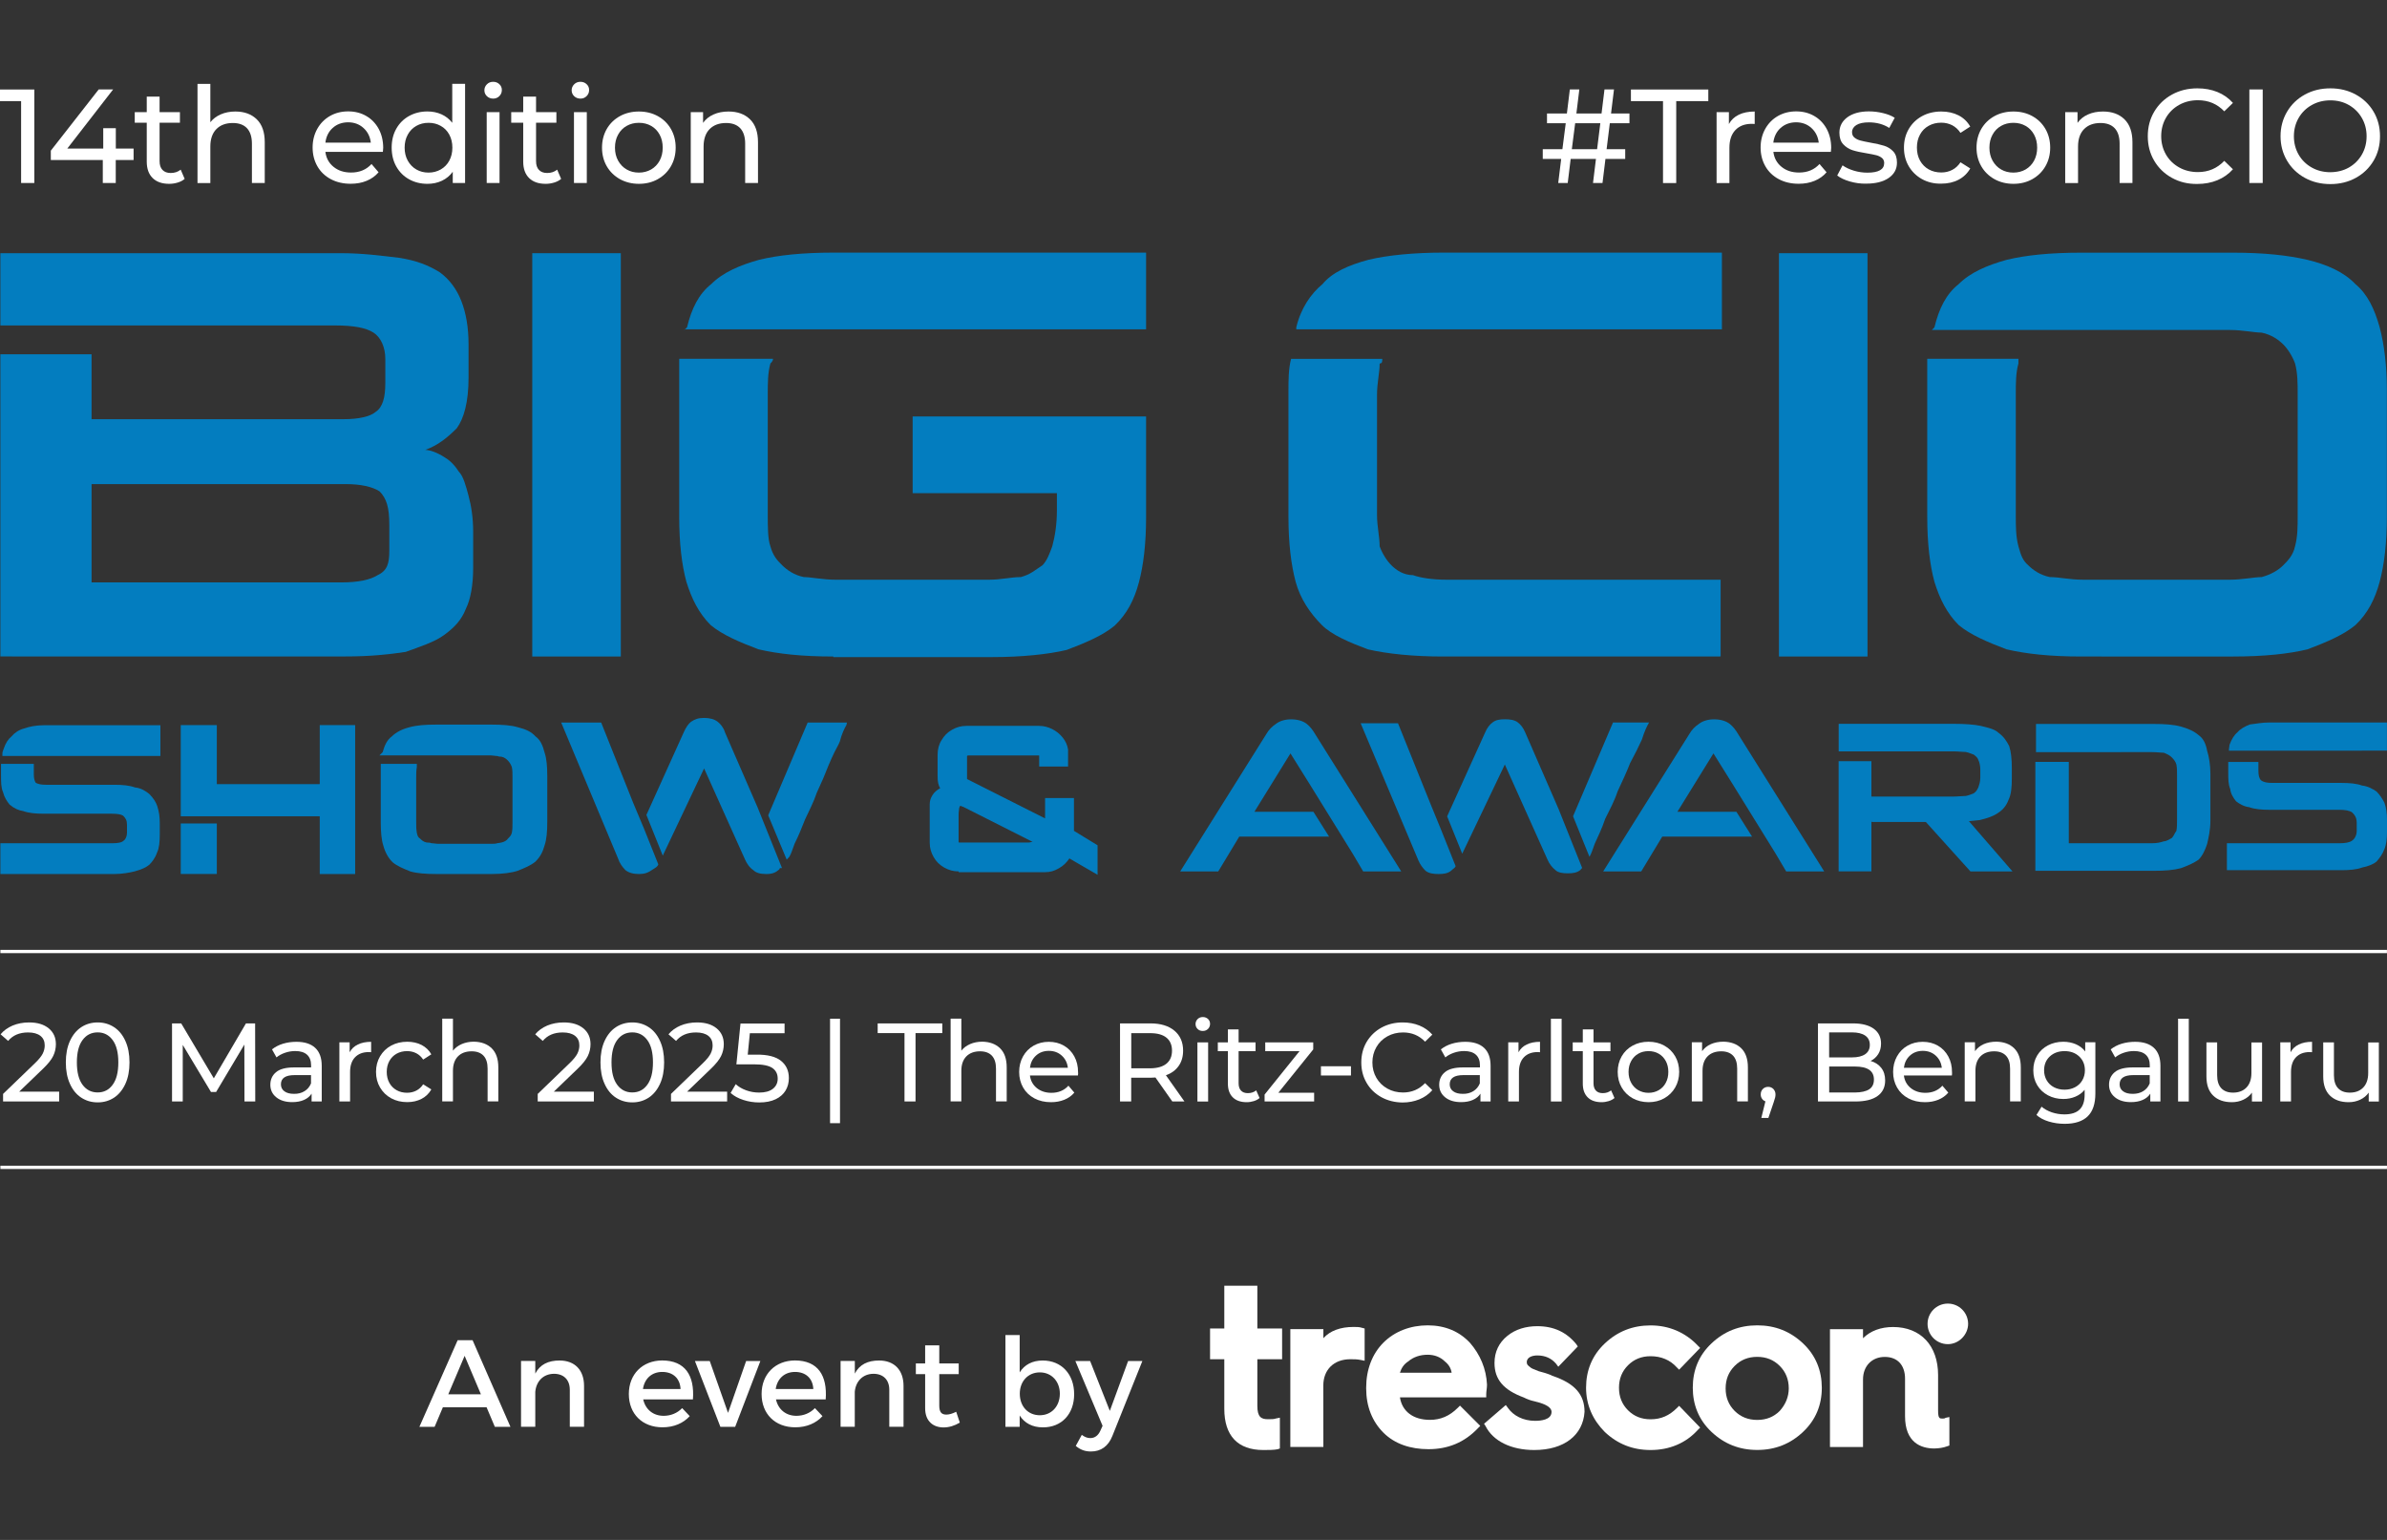 <?xml version="1.0" encoding="utf-8"?>
<!-- Generator: Adobe Illustrator 24.3.0, SVG Export Plug-In . SVG Version: 6.00 Build 0)  -->
<svg version="1.1" id="Layer_1" xmlns="http://www.w3.org/2000/svg" xmlns:xlink="http://www.w3.org/1999/xlink" x="0px" y="0px"
	 viewBox="0 0 372 240" style="enable-background:new 0 0 372 240;" xml:space="preserve">
<rect x="0" y="0" width="372" height="240" fill="#333333" stroke="none"/>
<style type="text/css">
	.st0{fill:#037DBF;}
	.st1{fill:#FFFFFF;}
	.st2{fill:none;stroke:#FFFFFF;stroke-miterlimit:10;}
	.st3{fill:#00FFFC;}
	.st4{fill:none;stroke:#00FFFC;stroke-miterlimit:10;}
	.st5{fill:none;stroke:#FFFFFF;stroke-width:1.117;stroke-miterlimit:10;}
	.st6{fill:none;stroke:#FFFFFF;stroke-width:0.506;stroke-miterlimit:10;}
</style>
<g>
	<g>
		<g>
			<g>
				<g>
					<path class="st1" d="M196.88,225.99c-3.98,0-6.08-2.22-6.08-6.43v-7.72h-2.22v-4.79h2.22v-6.67h5.15v6.67h3.86v4.79h-3.86v7.25
						c0,1.75,0.59,2.1,1.64,2.1c0.59,0,0.94,0,1.28-0.12l0.59-0.12v4.8l-0.35,0.12C198.52,225.99,197.7,225.99,196.88,225.99z"/>
				</g>
				<g>
					<path class="st1" d="M206.24,225.51h-5.15v-18.36h5.15v1.41c1.05-1.17,2.69-1.75,4.68-1.75c0.47,0,0.94,0,1.28,0.12l0.47,0.12
						v5.03l-0.59-0.12c-0.59-0.12-1.05-0.12-1.64-0.12c-2.57,0-4.21,1.64-4.21,4.1L206.24,225.51L206.24,225.51z"/>
				</g>
				<g>
					<path class="st1" d="M301.45,225.75c-2.1,0-4.56-0.94-4.56-5.03v-5.85c0-2.1-1.17-3.39-3.16-3.39c-1.99,0-3.39,1.41-3.39,3.51
						v10.53h-5.15v-18.36h5.15v1.41c1.17-1.17,2.81-1.75,4.68-1.75c4.33,0,7.02,2.93,7.02,7.49v5.5c0,1.28,0.23,1.28,0.7,1.28
						c0.12,0,0.35,0,0.47-0.12l0.59-0.12v4.44l-0.35,0.12C302.87,225.63,302.16,225.74,301.45,225.75L301.45,225.75z"/>
				</g>
				<g>
					<path class="st1" d="M303.56,209.49c-1.75,0-3.16-1.41-3.16-3.16s1.41-3.16,3.16-3.16s3.16,1.41,3.16,3.16
						C306.72,207.97,305.32,209.49,303.56,209.49z"/>
				</g>
				<g>
					<path class="st1" d="M229.05,209.25c-1.64-1.75-3.86-2.69-6.55-2.69s-5.15,0.94-6.9,2.69c-1.75,1.75-2.69,4.21-2.69,7.02v0.12
						c0,2.81,0.94,5.15,2.69,6.9c1.75,1.75,4.21,2.57,7.02,2.57c3.04,0,5.61-1.05,7.72-3.28l0.35-0.35l-3.16-3.16l-0.35,0.35
						c-1.28,1.28-2.69,1.87-4.33,1.87c-2.57,0-4.33-1.28-4.68-3.51h13.45v-0.47c0-0.47,0.12-0.94,0.12-1.52
						c-0.12-2.45-1.05-4.68-2.69-6.55L229.05,209.25z M218.17,213.94c0.23-0.7,0.58-1.29,1.28-1.75c0.82-0.7,1.87-1.05,3.04-1.05
						c1.05,0,1.99,0.35,2.69,1.05c0.59,0.47,0.94,1.05,1.05,1.75H218.17z"/>
				</g>
				<g>
					<path class="st1" d="M239.11,225.99c-3.63,0-6.43-1.4-7.6-3.74l-0.23-0.35l3.39-2.92l0.35,0.47c0.82,1.17,2.34,1.99,4.21,1.99
						c0.82,0,2.57-0.12,2.57-1.4c0-0.47-0.47-0.82-0.7-0.94l0,0c-0.35-0.23-1.05-0.47-1.52-0.59c-0.12,0-0.35-0.12-0.47-0.12
						c-0.59-0.12-1.17-0.35-1.64-0.59c-3.16-1.17-4.56-2.81-4.56-5.38c0-1.75,0.7-3.16,1.99-4.21c1.28-1.05,2.92-1.52,4.68-1.52
						c2.57,0,4.56,0.94,6.08,2.81l0.23,0.35l-3.04,3.16l-0.35-0.47c-0.7-0.82-1.64-1.29-2.92-1.29c-0.7,0-1.64,0.23-1.64,1.05
						c0,0.35,0.12,0.47,0.58,0.82c0.12,0.12,0.35,0.23,1.29,0.59c0.47,0.12,1.28,0.35,1.87,0.59l0.23,0.12
						c3.51,1.17,5.03,2.92,5.03,5.62C246.71,223.65,243.79,225.99,239.11,225.99L239.11,225.99z"/>
				</g>
				<g>
					<path class="st1" d="M257.24,225.99c-2.81,0-5.15-0.94-7.14-2.81c-1.87-1.87-2.92-4.21-2.92-6.9c0-2.69,0.94-5.03,2.92-6.9
						c1.99-1.87,4.33-2.81,7.14-2.81s5.38,1.05,7.37,3.16l0.35,0.35l-3.28,3.39l-0.35-0.35c-1.05-1.17-2.46-1.75-4.1-1.75
						c-1.41,0-2.57,0.47-3.51,1.41c-0.94,0.94-1.41,2.1-1.41,3.51s0.47,2.57,1.41,3.51c0.94,0.94,2.1,1.4,3.51,1.4
						c1.64,0,2.92-0.58,4.1-1.75l0.35-0.35l3.28,3.39l-0.35,0.35C262.73,224.93,260.16,225.99,257.24,225.99z"/>
				</g>
				<g>
					<path class="st1" d="M280.99,209.37c-1.99-1.87-4.33-2.81-7.13-2.81s-5.15,0.94-7.13,2.81c-1.99,1.87-2.92,4.21-2.92,6.9
						c0,2.69,0.94,5.03,2.92,6.9c1.99,1.87,4.33,2.81,7.13,2.81s5.15-0.94,7.13-2.81c1.99-1.87,2.93-4.21,2.93-6.9
						C283.91,213.58,282.97,211.24,280.99,209.37z M277.36,219.9c-0.94,0.94-2.1,1.4-3.51,1.4s-2.57-0.47-3.51-1.4
						c-0.94-0.94-1.41-2.1-1.41-3.51s0.47-2.57,1.41-3.51c0.94-0.94,2.1-1.41,3.51-1.41c1.41,0,2.57,0.47,3.51,1.41
						s1.41,2.11,1.41,3.51C278.76,217.68,278.3,218.85,277.36,219.9z"/>
				</g>
			</g>
		</g>
		<g>
			<path class="st1" d="M69.02,219.33l-1.29,3.05h-2.37l5.96-13.5h2.33l5.9,13.5h-2.43l-1.29-3.05H69.02z M72.41,211.31l-2.55,6
				h5.09L72.41,211.31z"/>
			<path class="st1" d="M91.02,215.99v6.38H88.8v-5.77c0-1.54-0.93-2.49-2.47-2.49c-1.7,0.02-2.76,1.2-2.91,2.8v5.46h-2.22v-10.26
				h2.22v1.97c0.73-1.43,2.04-2.04,3.78-2.04C89.59,212.04,91.02,213.54,91.02,215.99z"/>
			<path class="st1" d="M107.99,218.1h-7.75c0.35,1.58,1.56,2.56,3.18,2.56c1.12,0,2.14-0.42,2.89-1.2l1.18,1.25
				c-1,1.1-2.47,1.74-4.24,1.74c-3.16,0-5.25-2.1-5.25-5.19c0-3.1,2.14-5.21,5.19-5.23C106.79,212.04,108.26,214.39,107.99,218.1z
				 M106.06,216.48c-0.08-1.66-1.18-2.66-2.85-2.66c-1.62,0-2.76,1.02-3.01,2.66H106.06z"/>
			<path class="st1" d="M112.27,222.38l-3.97-10.26h2.31l2.85,8.08l2.82-8.08h2.22l-3.93,10.26H112.27z"/>
			<path class="st1" d="M128.68,218.1h-7.75c0.35,1.58,1.56,2.56,3.18,2.56c1.12,0,2.14-0.42,2.89-1.2l1.18,1.25
				c-1,1.1-2.47,1.74-4.24,1.74c-3.16,0-5.25-2.1-5.25-5.19c0-3.1,2.14-5.21,5.19-5.23C127.49,212.04,128.95,214.39,128.68,218.1z
				 M126.75,216.48c-0.08-1.66-1.18-2.66-2.85-2.66c-1.62,0-2.76,1.02-3.01,2.66H126.75z"/>
			<path class="st1" d="M140.81,215.99v6.38h-2.22v-5.77c0-1.54-0.93-2.49-2.47-2.49c-1.7,0.02-2.76,1.2-2.91,2.8v5.46H131v-10.26
				h2.22v1.97c0.73-1.43,2.04-2.04,3.78-2.04C139.38,212.04,140.81,213.54,140.81,215.99z"/>
			<path class="st1" d="M149.58,221.72c-0.81,0.48-1.66,0.75-2.53,0.75c-1.54,0-2.87-0.89-2.87-2.99v-5.32h-1.45v-1.66h1.45v-2.82
				h2.2v2.82h3.03v1.66h-3.03v4.92c0,1.06,0.4,1.39,1.1,1.39c0.46,0,0.95-0.15,1.54-0.44L149.58,221.72z"/>
			<path class="st1" d="M167.4,217.29c0,3.07-1.93,5.17-4.86,5.17c-1.64,0-2.87-0.66-3.63-1.85v1.77h-2.22v-14.31h2.22v5.82
				c0.75-1.2,1.99-1.85,3.59-1.85C165.42,212.04,167.4,214.16,167.4,217.29z M165.17,217.21c0-1.91-1.29-3.32-3.12-3.32
				c-1.83,0-3.12,1.39-3.12,3.32c0,1.99,1.29,3.36,3.12,3.36C163.87,220.57,165.17,219.18,165.17,217.21z"/>
			<path class="st1" d="M173.36,223.79c-0.64,1.62-1.79,2.43-3.34,2.43c-0.93,0-1.66-0.27-2.37-0.87l0.94-1.72
				c0.48,0.35,0.87,0.5,1.33,0.5c0.67,0,1.21-0.37,1.56-1.14l0.35-0.77l-4.24-10.1h2.3l3.07,7.77l2.85-7.77h2.22L173.36,223.79z"/>
		</g>
	</g>
	<g>
		<g>
			<g>
				<g>
					<g>
						<path class="st0" d="M224.81,102.32c-4.5,0-8.59-0.41-11.65-1.12c-2.96-1.12-5.62-2.25-7.15-3.78
							c-1.84-1.84-3.37-4.09-4.09-6.74c-0.71-2.66-1.12-6.03-1.12-10.12V60.83c0-1.53,0-3.37,0.41-4.9h14.21
							c0,0.41,0,0.72-0.41,0.72c0,1.53-0.41,2.96-0.41,4.9v18.7c0,1.84,0.41,3.37,0.41,4.9c0.41,1.12,1.12,2.25,1.84,2.96
							c0.72,0.71,1.84,1.53,3.37,1.53c1.12,0.41,2.96,0.71,5.21,0.71h42.72v11.96L224.81,102.32L224.81,102.32L224.81,102.32z
							 M202.02,51.42v-0.41c0.71-2.96,2.25-5.21,4.09-6.74c1.53-1.84,4.09-2.96,7.15-3.78c2.96-0.72,7.15-1.12,11.65-1.12h43.44
							v11.96h-66.33V51.42L202.02,51.42z"/>
					</g>
					<g>
						<polygon class="st0" points="277.24,102.32 277.24,39.46 291.04,39.46 291.04,102.32 						"/>
					</g>
					<g>
						<path class="st0" d="M324.36,102.32c-4.9,0-8.59-0.41-11.65-1.12c-2.96-1.12-5.62-2.25-7.46-3.78
							c-1.84-1.84-2.96-4.09-3.78-6.74c-0.72-2.66-1.12-6.03-1.12-10.12V55.92h14.21v0.72c-0.41,1.53-0.41,2.96-0.41,4.9v18.7
							c0,1.84,0,3.37,0.41,4.9c0.41,1.53,0.72,2.25,1.53,2.96c0.71,0.71,1.84,1.53,3.37,1.84c1.53,0,2.96,0.41,5.21,0.41h22.89
							c1.84,0,3.78-0.41,4.9-0.41c1.53-0.41,2.66-1.12,3.37-1.84c0.71-0.71,1.53-1.53,1.84-2.96c0.41-1.53,0.41-2.96,0.41-4.9v-18.7
							c0-1.84,0-3.37-0.41-4.9c-0.41-1.12-1.12-2.25-1.84-2.96c-0.72-0.72-1.84-1.53-3.37-1.84c-1.12,0-2.96-0.41-4.9-0.41h-46.5
							l0.41-0.41c0.72-2.96,1.84-5.21,3.78-6.74c1.84-1.84,4.5-2.96,7.46-3.78c2.96-0.72,6.74-1.12,11.65-1.12h23.61
							c4.9,0,8.59,0.41,11.65,1.12c2.96,0.72,5.62,1.84,7.46,3.78c1.84,1.53,2.96,3.78,3.78,6.74c0.71,2.66,1.12,6.03,1.12,9.71
							v19.83c0,4.09-0.41,7.46-1.12,10.12c-0.72,2.66-1.84,4.9-3.78,6.74c-1.84,1.53-4.5,2.66-7.46,3.78
							c-2.96,0.71-6.74,1.12-11.65,1.12H324.36L324.36,102.32z"/>
					</g>
					<g>
						<path class="st0" d="M0.06,39.46H53.2c3.37,0,6.34,0.41,8.99,0.72c2.66,0.41,4.49,1.12,6.34,2.25
							c1.53,1.12,2.66,2.66,3.37,4.5c0.72,1.84,1.12,4.09,1.12,6.74v5.21c0,3.78-0.72,6.34-1.84,7.87c-1.53,1.53-2.96,2.66-4.9,3.37
							c0.72,0,1.84,0.41,2.96,1.12c0.72,0.41,1.53,1.12,2.25,2.25c0.72,0.72,1.12,2.25,1.53,3.78c0.41,1.53,0.72,3.37,0.72,5.62
							v5.62c0,2.66-0.41,4.9-1.12,6.34c-0.72,1.84-1.84,2.96-3.37,4.09c-1.53,1.13-3.78,1.84-6.03,2.66
							c-2.66,0.41-5.62,0.71-9.4,0.71H0.06V55.21h14.21v10.12h39.35c2.25,0,4.09-0.41,4.9-1.12c1.12-0.72,1.53-2.25,1.53-4.5v-3.78
							c0-1.84-0.72-3.37-1.84-4.09c-1.12-0.72-2.96-1.12-6.03-1.12H0.06V39.47V39.46z M14.27,75.44v15.33h38.94
							c2.66,0,4.49-0.41,5.62-1.12c1.53-0.71,1.84-1.84,1.84-3.78v-4.09c0-2.66-0.41-4.09-1.53-5.21c-1.12-0.72-2.96-1.12-5.21-1.12
							H14.27z"/>
					</g>
					<g>
						<path class="st0" d="M129.86,102.32c-4.9,0-8.59-0.41-11.65-1.12c-2.96-1.12-5.62-2.25-7.46-3.78
							c-1.84-1.84-2.96-4.09-3.78-6.74c-0.72-2.66-1.12-6.03-1.12-10.12V55.92h14.62c0,0.41-0.41,0.72-0.41,0.72
							c-0.41,1.53-0.41,2.96-0.41,4.9v18.7c0,1.84,0,3.78,0.41,4.9c0.41,1.53,1.12,2.25,1.84,2.96s1.84,1.53,3.37,1.84
							c1.12,0,2.96,0.41,4.9,0.41h24.02c1.84,0,3.37-0.41,4.9-0.41c1.53-0.41,2.25-1.12,3.37-1.84c0.71-0.71,1.12-1.84,1.53-2.96
							c0.41-1.53,0.72-3.37,0.72-5.62v-2.66h-22.48V64.91h36.38v15.74c0,4.09-0.41,7.46-1.12,10.12c-0.71,2.66-1.84,4.9-3.78,6.74
							c-1.84,1.53-4.5,2.66-7.46,3.78c-2.96,0.71-7.15,1.12-11.65,1.12h-24.73L129.86,102.32L129.86,102.32L129.86,102.32z
							 M106.66,51.42l0.41-0.41c0.72-2.96,1.84-5.21,3.78-6.74c1.84-1.84,4.5-2.96,7.46-3.78c2.96-0.72,6.74-1.12,11.65-1.12h48.65
							v11.96h-71.95V51.42L106.66,51.42z"/>
					</g>
					<g>
						<polygon class="st0" points="82.95,102.32 82.95,39.46 96.75,39.46 96.75,102.32 						"/>
					</g>
				</g>
				<g>
					<g>
						<g>
							<polygon class="st0" points="55.35,136.22 49.83,136.22 49.83,127.22 28.17,127.22 28.17,113.01 33.79,113.01 33.79,122.21 
								49.83,122.21 49.83,113.01 55.35,113.01 							"/>
						</g>
						<g>
							<rect x="28.17" y="128.34" class="st0" width="5.62" height="7.87"/>
						</g>
					</g>
					<g>
						<g>
							<path class="st0" d="M17.84,136.22H0.06v-4.8h17.48c0.82,0,1.43-0.1,1.74-0.41c0.31-0.2,0.51-0.71,0.51-1.23v-1.23
								c0-0.71-0.2-1.02-0.61-1.43c-0.31-0.2-0.92-0.3-1.74-0.3H6.8c-1.23,0-2.35-0.1-3.17-0.41c-0.72-0.1-1.43-0.41-2.14-1.02l0,0
								c-0.41-0.51-0.82-1.13-1.02-1.94c-0.31-0.71-0.31-1.53-0.31-2.66v-1.74h5.11v1.63c0,0.61,0.1,1.02,0.31,1.33
								c0.41,0.2,0.82,0.3,1.63,0.3h10.63c1.23,0,2.35,0.1,3.17,0.41c1.02,0.1,1.74,0.61,2.25,1.02l0,0
								c0.61,0.61,1.02,1.23,1.23,1.84l0,0c0.31,0.92,0.41,1.74,0.41,2.76v1.74c0,1.12-0.1,2.14-0.41,2.76
								c-0.31,0.92-0.82,1.53-1.23,1.94l0,0c-0.51,0.41-1.12,0.71-2.25,1.02C20.19,136.01,19.07,136.21,17.84,136.22L17.84,136.22z"
								/>
						</g>
						<g>
							<path class="st0" d="M25,117.82H0.37v-0.2c0-0.2,0-0.41,0.1-0.61c0-0.1,0.1-0.2,0.1-0.3l0,0c0.31-0.92,0.72-1.53,1.23-1.94
								c0.41-0.51,1.12-1.02,1.94-1.23l0,0c0.82-0.3,1.94-0.51,3.06-0.51H25V117.82L25,117.82L25,117.82z"/>
						</g>
					</g>
					<g>
						<path class="st0" d="M76.61,136.22h-8.48c-1.74,0-3.17-0.1-4.19-0.41l0,0c-1.02-0.41-2.04-0.82-2.76-1.43l0,0
							c-0.61-0.61-1.12-1.43-1.43-2.55c-0.31-0.92-0.41-2.25-0.41-3.68v-9.1h5.62v0.51l0,0c-0.1,0.51-0.1,1.02-0.1,1.74v6.74
							c0,0.61,0,1.23,0.1,1.74c0.1,0.51,0.2,0.72,0.51,0.92c0.2,0.2,0.51,0.51,1.02,0.61c0.2,0,0.51,0,0.72,0.1
							c0.31,0,0.72,0.1,1.12,0.1h8.18c0.41,0,0.72,0,1.02-0.1c0.2,0,0.51-0.1,0.61-0.1c0.51-0.1,0.92-0.41,1.02-0.61
							c0.31-0.31,0.51-0.51,0.61-0.92c0.1-0.51,0.1-1.02,0.1-1.74v-6.85c0-0.61,0-1.23-0.1-1.63c-0.1-0.3-0.31-0.71-0.61-1.02
							c-0.2-0.2-0.51-0.51-1.02-0.61c-0.2,0-0.41,0-0.61-0.1c-0.31,0-0.72-0.1-1.02-0.1H59.13l0.51-0.51
							c0.31-1.13,0.72-1.94,1.43-2.45c0.61-0.61,1.53-1.12,2.76-1.43c1.12-0.31,2.45-0.41,4.19-0.41h8.48c1.74,0,3.17,0.1,4.19,0.41
							c1.23,0.3,2.14,0.71,2.76,1.43c0.72,0.51,1.12,1.33,1.43,2.55c0.31,0.92,0.41,2.15,0.41,3.58v7.15c0,1.53-0.1,2.76-0.41,3.68
							c-0.31,1.12-0.72,1.84-1.43,2.55l0,0c-0.72,0.61-1.74,1.02-2.76,1.43l0,0c-0.92,0.31-2.35,0.51-4.09,0.51L76.61,136.22z"/>
					</g>
					<g>
						<g>
							<path class="st0" d="M119.44,136.22c-1.02,0-1.63-0.2-2.04-0.61c-0.61-0.41-1.02-1.02-1.33-1.74l-6.34-14.11l-6.44,13.59
								l-2.55-6.34l5.82-12.88c0.31-0.71,0.72-1.33,1.12-1.63c0.61-0.41,1.12-0.61,2.04-0.61s1.63,0.2,2.14,0.61
								c0.41,0.31,0.92,0.92,1.12,1.63l5.11,11.76l3.78,9.4h-0.31c0,0-0.1,0.1-0.1,0.2l0,0
								C120.87,136.01,120.35,136.22,119.44,136.22L119.44,136.22z"/>
						</g>
						<g>
							<path class="st0" d="M99.61,136.22c-0.92,0-1.63-0.2-2.14-0.61l0,0c-0.51-0.51-0.92-1.12-1.12-1.74l-8.89-21.26h6.23
								l5.01,12.57l1.63,3.88l2.25,5.62v0.1c-0.1,0.2-0.31,0.41-0.51,0.51c-0.1,0.1-0.2,0.1-0.31,0.2l0,0
								C101.03,136,100.52,136.21,99.61,136.22L99.61,136.22z"/>
						</g>
						<g>
							<path class="st0" d="M122.6,133.97l-2.86-6.85v-0.1l6.13-14.41h6.13l-0.1,0.41c-0.3,0.51-0.71,1.33-1.02,2.55l0,0
								c-0.2,0.51-0.51,1.02-0.82,1.63c-0.31,0.61-0.61,1.33-0.92,2.04c-0.51,1.33-1.12,2.76-1.84,4.29
								c-0.51,1.53-1.23,2.86-1.84,4.19c-0.51,1.33-1.02,2.55-1.63,3.78c-0.31,0.82-0.51,1.53-0.82,2.04L122.6,133.97L122.6,133.97z
								"/>
						</g>
					</g>
					<g>
						<path class="st0" d="M149.38,135.81c-0.82,0-1.53-0.2-2.25-0.61c-0.71-0.41-1.23-0.92-1.63-1.63
							c-0.41-0.71-0.61-1.43-0.61-2.25v-5.93c0-0.51,0.1-0.92,0.41-1.43c0.3-0.51,0.71-0.82,1.23-1.13
							c-0.3-0.41-0.41-1.02-0.41-1.84v-3.37c0-0.82,0.2-1.63,0.61-2.25c0.41-0.71,0.92-1.23,1.63-1.63
							c0.71-0.41,1.43-0.61,2.25-0.61h11.35c0.72,0,1.43,0.2,2.04,0.51c0.61,0.31,1.13,0.71,1.63,1.33
							c0.41,0.51,0.71,1.12,0.82,1.84v2.66h-4.5v-1.73h-11.14l-0.1,0.1v3.58l12.16,6.13v-3.17h4.5v5.11l3.68,2.25v4.6l-4.39-2.55
							c-0.41,0.61-0.92,1.13-1.63,1.53c-0.71,0.41-1.33,0.61-2.14,0.61h-13.49v-0.1l0,0L149.38,135.81z M149.69,131.31h10.63
							c0.2,0,0.41-0.1,0.61-0.1l-10.73-5.42l-0.51-0.2c-0.1,0-0.1,0.1-0.2,0.31c0,0.2-0.1,0.51-0.1,1.12v4.19c0,0,0,0.1,0.1,0.1
							L149.69,131.31L149.69,131.31z"/>
					</g>
					<g>
						<path class="st0" d="M207.13,130.39h-14l-3.27,5.42h-5.93l13.39-21.36c0.41-0.72,0.92-1.23,1.53-1.63
							c0.51-0.41,1.33-0.71,2.35-0.71c1.12,0,1.94,0.31,2.45,0.71c0.51,0.41,0.92,0.92,1.33,1.63l13.39,21.36h-5.93l-1.63-2.76
							l-6.64-10.73l-3.06-4.9l-5.62,9.1h9.2L207.13,130.39L207.13,130.39z"/>
					</g>
					<g>
						<path class="st0" d="M273.05,130.39h-14l-3.27,5.42h-5.93l13.39-21.36c0.41-0.72,0.92-1.23,1.53-1.63
							c0.51-0.41,1.33-0.71,2.35-0.71c1.12,0,1.94,0.31,2.45,0.71c0.51,0.41,0.92,0.92,1.33,1.63l13.39,21.36h-5.93l-1.63-2.76
							l-6.64-10.73l-3.06-4.9l-5.62,9.1h9.2L273.05,130.39L273.05,130.39z"/>
					</g>
					<g>
						<path class="st0" d="M347.05,135.81v-4.39h17.58c0.82,0,1.53-0.1,1.94-0.41c0.41-0.3,0.71-0.82,0.71-1.53v-1.23
							c0-0.82-0.3-1.23-0.71-1.63c-0.41-0.3-1.13-0.41-1.94-0.41h-10.94c-1.23,0-2.35-0.1-3.17-0.41c-0.82-0.1-1.53-0.51-2.04-0.92
							c-0.41-0.51-0.82-1.12-0.92-1.94c-0.3-0.72-0.3-1.53-0.3-2.66v-1.53h4.7v1.33c0,0.72,0.1,1.23,0.41,1.53
							c0.41,0.31,0.92,0.41,1.84,0.41h10.73c1.23,0,2.35,0.1,3.17,0.41c0.92,0.1,1.63,0.51,2.25,0.92c0.51,0.51,0.92,1.13,1.23,1.74
							c0.31,0.82,0.41,1.63,0.41,2.76v1.74c0,1.13-0.1,2.04-0.41,2.76c-0.31,0.82-0.71,1.33-1.23,1.94
							c-0.51,0.41-1.23,0.71-2.25,0.92c-0.82,0.31-1.94,0.41-3.17,0.41h-17.89L347.05,135.81L347.05,135.81L347.05,135.81z
							 M347.36,117c0-0.41,0.1-0.71,0.1-0.92c0.3-0.82,0.71-1.53,1.23-1.94c0.41-0.51,1.13-0.92,1.94-1.23
							c0.82-0.1,1.94-0.31,3.06-0.31h18.3v4.39L347.36,117L347.36,117z"/>
					</g>
					<g>
						<path class="st0" d="M234.52,119.15l-6.64,13.9l-2.35-5.82l5.93-13.09c0.3-0.71,0.72-1.23,1.13-1.53
							c0.51-0.41,1.12-0.51,1.94-0.51s1.53,0.1,2.04,0.51c0.41,0.31,0.82,0.82,1.12,1.53l5.21,11.96l0,0l3.68,9.2
							c-0.1,0-0.1,0.1-0.3,0.3c-0.51,0.41-1.13,0.51-1.94,0.51s-1.53-0.1-1.94-0.51c-0.51-0.41-0.92-0.92-1.23-1.63L234.52,119.15
							L234.52,119.15z M245.15,127.22l6.23-14.62H257c-0.3,0.51-0.71,1.33-1.12,2.66c-0.51,1.12-1.12,2.35-1.84,3.68
							c-0.51,1.33-1.23,2.86-1.94,4.39c-0.51,1.53-1.23,2.86-1.94,4.29c-0.51,1.53-1.13,2.76-1.63,3.88
							c-0.3,0.82-0.51,1.53-0.82,2.04L245.15,127.22L245.15,127.22z M226.85,134.99c-0.1,0.31-0.41,0.41-0.71,0.72
							c-0.51,0.41-1.13,0.51-1.94,0.51s-1.53-0.1-2.04-0.51c-0.41-0.41-0.82-0.92-1.12-1.63l-8.99-21.36h5.82l5.11,12.68l1.63,3.98
							L226.85,134.99L226.85,134.99z"/>
					</g>
					<g>
						<path class="st0" d="M317.2,135.81v-17.07h5.21v12.68h12.98c0.71,0,1.23-0.1,1.84-0.3c0.41,0,0.82-0.31,1.23-0.51
							c0.31-0.3,0.41-0.71,0.72-1.12c0.1-0.51,0.1-1.12,0.1-1.74v-6.85c0-0.71,0-1.23-0.1-1.74c-0.1-0.41-0.41-0.82-0.72-1.12
							c-0.3-0.31-0.71-0.51-1.23-0.72c-0.41,0-1.12-0.1-1.84-0.1H317.3v-4.39h18.29c1.84,0,3.17,0.1,4.29,0.41
							c1.12,0.31,2.04,0.71,2.76,1.33c0.72,0.51,1.13,1.33,1.33,2.45c0.3,0.92,0.51,2.25,0.51,3.57v7.26c0,1.53-0.3,2.76-0.51,3.68
							c-0.3,0.92-0.72,1.84-1.33,2.45c-0.71,0.51-1.63,0.92-2.76,1.33c-1.13,0.3-2.45,0.41-4.29,0.41h-18.4L317.2,135.81
							L317.2,135.81L317.2,135.81z"/>
					</g>
					<g>
						<g>
							<path class="st0" d="M291.65,127.93v7.87h-5.11v-17.17h5.11v5.52h12.68c0.82,0,1.53-0.1,2.04-0.1
								c0.51-0.1,0.92-0.3,1.23-0.41c0.41-0.3,0.51-0.51,0.71-0.92c0.1-0.31,0.31-0.82,0.31-1.53v-1.23c0-0.51-0.1-1.12-0.31-1.53
								c-0.1-0.3-0.3-0.51-0.71-0.82c-0.3-0.1-0.72-0.3-1.23-0.41c-0.51,0-1.23-0.1-2.04-0.1h-17.78v-4.29h17.99
								c1.63,0,3.06,0.1,4.09,0.31c1.23,0.3,2.25,0.51,2.86,1.12c0.72,0.51,1.23,1.23,1.63,2.04c0.3,0.92,0.41,2.04,0.41,3.47v1.63
								c0,1.33-0.1,2.45-0.51,3.27c-0.3,0.82-0.82,1.53-1.63,2.04c-0.72,0.51-1.63,0.82-2.86,1.12c-1.13,0.1-2.45,0.3-3.98,0.3
								h-12.88v-0.2l0,0L291.65,127.93z"/>
						</g>
						<g>
							<polygon class="st0" points="307.08,135.81 313.63,135.81 306.27,127.32 299.42,127.32 							"/>
						</g>
					</g>
				</g>
			</g>
			<g>
				<rect x="0.06" y="148.04" class="st1" width="371.93" height="0.51"/>
			</g>
			<g>
				<rect x="0.06" y="181.68" class="st1" width="371.93" height="0.51"/>
			</g>
		</g>
	</g>
	<g>
		<path class="st1" d="M5.35,13.94v14.58H3.29V15.76H0v-1.81H5.35z"/>
		<path class="st1" d="M20.81,24.94h-2.77v3.58h-2.02v-3.58h-8.1v-1.46l7.46-9.54h2.25l-7.14,9.21h5.6v-3.17h1.96v3.17h2.77V24.94z"
			/>
		<path class="st1" d="M28.78,27.88c-0.29,0.25-0.65,0.44-1.08,0.57c-0.43,0.13-0.87,0.2-1.33,0.2c-1.11,0-1.97-0.3-2.58-0.9
			c-0.61-0.6-0.92-1.45-0.92-2.56v-6.06h-1.87v-1.65h1.87v-2.42h2v2.42h3.17v1.65h-3.17v5.98c0,0.6,0.15,1.06,0.45,1.37
			c0.3,0.32,0.73,0.48,1.28,0.48c0.61,0,1.13-0.17,1.56-0.52L28.78,27.88z"/>
		<path class="st1" d="M40.02,18.6c0.83,0.81,1.24,2,1.24,3.57v6.35h-2V22.4c0-1.07-0.26-1.87-0.77-2.42
			c-0.51-0.54-1.25-0.81-2.21-0.81c-1.08,0-1.94,0.32-2.56,0.95c-0.62,0.63-0.94,1.54-0.94,2.72v5.69h-2V13.07h2v5.98
			c0.42-0.53,0.96-0.94,1.63-1.23c0.67-0.29,1.43-0.44,2.26-0.44C38.08,17.38,39.19,17.79,40.02,18.6z"/>
		<path class="st1" d="M59.67,23.67h-8.96c0.12,0.97,0.55,1.75,1.28,2.34c0.73,0.59,1.63,0.88,2.72,0.88c1.32,0,2.38-0.44,3.19-1.33
			l1.1,1.29c-0.5,0.58-1.12,1.03-1.86,1.33c-0.74,0.31-1.57,0.46-2.49,0.46c-1.17,0-2.2-0.24-3.1-0.72c-0.9-0.48-1.6-1.15-2.09-2.01
			c-0.49-0.86-0.74-1.83-0.74-2.92c0-1.07,0.24-2.03,0.72-2.9c0.48-0.86,1.14-1.53,1.98-2.01c0.84-0.48,1.79-0.72,2.84-0.72
			c1.06,0,2,0.24,2.82,0.72c0.83,0.48,1.47,1.15,1.94,2.01c0.46,0.86,0.7,1.85,0.7,2.96C59.71,23.22,59.7,23.42,59.67,23.67z
			 M51.85,19.94c-0.65,0.58-1.02,1.35-1.14,2.29h7.08c-0.11-0.93-0.49-1.69-1.14-2.28c-0.65-0.59-1.45-0.89-2.41-0.89
			C53.29,19.07,52.49,19.36,51.85,19.94z"/>
		<path class="st1" d="M72.48,13.07v15.45h-1.92v-1.75c-0.44,0.61-1.01,1.08-1.69,1.4c-0.68,0.32-1.43,0.48-2.25,0.48
			c-1.07,0-2.03-0.24-2.87-0.71c-0.85-0.47-1.51-1.14-1.99-1.99c-0.48-0.85-0.72-1.84-0.72-2.95c0-1.11,0.24-2.09,0.72-2.94
			c0.48-0.85,1.14-1.51,1.99-1.98c0.85-0.47,1.8-0.71,2.87-0.71c0.79,0,1.52,0.15,2.19,0.45c0.67,0.3,1.22,0.74,1.67,1.32v-6.08
			H72.48z M68.69,26.41c0.57-0.33,1.01-0.78,1.33-1.37c0.32-0.59,0.48-1.27,0.48-2.03s-0.16-1.44-0.48-2.03
			c-0.32-0.59-0.76-1.04-1.33-1.36c-0.57-0.32-1.2-0.48-1.9-0.48c-0.71,0-1.34,0.16-1.91,0.48c-0.56,0.32-1.01,0.77-1.33,1.36
			c-0.33,0.59-0.49,1.27-0.49,2.03s0.16,1.44,0.49,2.03c0.33,0.59,0.77,1.05,1.33,1.37c0.56,0.33,1.2,0.49,1.91,0.49
			C67.49,26.9,68.12,26.73,68.69,26.41z"/>
		<path class="st1" d="M75.88,14.99c-0.26-0.25-0.39-0.56-0.39-0.92c0-0.36,0.13-0.67,0.39-0.93c0.26-0.26,0.58-0.39,0.97-0.39
			c0.39,0,0.71,0.12,0.97,0.37c0.26,0.24,0.39,0.54,0.39,0.91c0,0.37-0.13,0.69-0.39,0.95c-0.26,0.26-0.58,0.39-0.97,0.39
			C76.46,15.36,76.14,15.24,75.88,14.99z M75.85,17.48h2v11.04h-2V17.48z"/>
		<path class="st1" d="M87.45,27.88c-0.29,0.25-0.65,0.44-1.08,0.57c-0.43,0.13-0.87,0.2-1.33,0.2c-1.11,0-1.97-0.3-2.58-0.9
			c-0.61-0.6-0.92-1.45-0.92-2.56v-6.06h-1.87v-1.65h1.87v-2.42h2v2.42h3.17v1.65h-3.17v5.98c0,0.6,0.15,1.06,0.45,1.37
			c0.3,0.32,0.73,0.48,1.28,0.48c0.61,0,1.13-0.17,1.56-0.52L87.45,27.88z"/>
		<path class="st1" d="M89.48,14.99c-0.26-0.25-0.39-0.56-0.39-0.92c0-0.36,0.13-0.67,0.39-0.93c0.26-0.26,0.58-0.39,0.97-0.39
			c0.39,0,0.71,0.12,0.97,0.37c0.26,0.24,0.39,0.54,0.39,0.91c0,0.37-0.13,0.69-0.39,0.95c-0.26,0.26-0.58,0.39-0.97,0.39
			C90.06,15.36,89.74,15.24,89.48,14.99z M89.45,17.48h2v11.04h-2V17.48z"/>
		<path class="st1" d="M96.61,27.92c-0.87-0.49-1.56-1.16-2.05-2.01c-0.49-0.85-0.74-1.82-0.74-2.9c0-1.08,0.25-2.05,0.74-2.91
			c0.49-0.85,1.18-1.52,2.05-2c0.87-0.48,1.86-0.72,2.96-0.72c1.1,0,2.08,0.24,2.95,0.72c0.87,0.48,1.55,1.15,2.04,2
			c0.49,0.85,0.74,1.82,0.74,2.91c0,1.08-0.25,2.05-0.74,2.9c-0.49,0.85-1.17,1.52-2.04,2.01c-0.87,0.49-1.85,0.73-2.95,0.73
			C98.47,28.65,97.49,28.4,96.61,27.92z M101.48,26.41c0.56-0.33,1-0.78,1.32-1.37c0.32-0.59,0.48-1.27,0.48-2.03
			s-0.16-1.44-0.48-2.03c-0.32-0.59-0.76-1.04-1.32-1.36c-0.56-0.32-1.2-0.48-1.91-0.48c-0.71,0-1.34,0.16-1.91,0.48
			c-0.56,0.32-1.01,0.77-1.33,1.36c-0.33,0.59-0.49,1.27-0.49,2.03s0.16,1.44,0.49,2.03c0.33,0.59,0.77,1.05,1.33,1.37
			c0.56,0.33,1.2,0.49,1.91,0.49C100.28,26.9,100.91,26.73,101.48,26.41z"/>
		<path class="st1" d="M116.89,18.6c0.83,0.81,1.24,2,1.24,3.57v6.35h-2V22.4c0-1.07-0.26-1.87-0.77-2.42
			c-0.51-0.54-1.25-0.81-2.21-0.81c-1.08,0-1.94,0.32-2.56,0.95c-0.62,0.63-0.94,1.54-0.94,2.72v5.69h-2V17.48h1.92v1.67
			c0.4-0.57,0.95-1.01,1.63-1.31c0.69-0.31,1.47-0.46,2.34-0.46C114.95,17.38,116.06,17.79,116.89,18.6z"/>
	</g>
	<g>
		<path class="st1" d="M250.88,19.21l-0.5,4.04h2.9v1.52h-3.08l-0.46,3.75h-1.48l0.46-3.75h-3.94l-0.46,3.75h-1.48l0.46-3.75h-2.87
			v-1.52h3.06l0.52-4.04h-2.92v-1.52h3.1l0.46-3.75h1.48l-0.46,3.75h3.92l0.46-3.75h1.48l-0.46,3.75h2.87v1.52H250.88z M249.4,19.21
			h-3.92l-0.52,4.04h3.94L249.4,19.21z"/>
		<path class="st1" d="M259.17,15.76h-5v-1.81h12.06v1.81h-5v12.77h-2.06V15.76z"/>
		<path class="st1" d="M270.98,17.88c0.68-0.33,1.51-0.5,2.48-0.5v1.94c-0.11-0.01-0.26-0.02-0.46-0.02c-1.08,0-1.93,0.32-2.55,0.97
			c-0.62,0.65-0.93,1.57-0.93,2.76v5.5h-2V17.48h1.92v1.85C269.78,18.7,270.3,18.21,270.98,17.88z"/>
		<path class="st1" d="M285.33,23.67h-8.96c0.12,0.97,0.55,1.75,1.28,2.34c0.73,0.59,1.63,0.88,2.72,0.88
			c1.32,0,2.38-0.44,3.19-1.33l1.1,1.29c-0.5,0.58-1.12,1.03-1.86,1.33c-0.74,0.31-1.57,0.46-2.49,0.46c-1.17,0-2.2-0.24-3.1-0.72
			c-0.9-0.48-1.6-1.15-2.09-2.01c-0.49-0.86-0.74-1.83-0.74-2.92c0-1.07,0.24-2.03,0.72-2.9c0.48-0.86,1.14-1.53,1.98-2.01
			c0.84-0.48,1.79-0.72,2.84-0.72c1.05,0,2,0.24,2.82,0.72c0.83,0.48,1.47,1.15,1.94,2.01c0.46,0.86,0.7,1.85,0.7,2.96
			C285.37,23.22,285.35,23.42,285.33,23.67z M277.5,19.94c-0.65,0.58-1.02,1.35-1.14,2.29h7.08c-0.11-0.93-0.49-1.69-1.14-2.28
			c-0.65-0.59-1.45-0.89-2.41-0.89C278.95,19.07,278.15,19.36,277.5,19.94z"/>
		<path class="st1" d="M288.28,28.28c-0.83-0.24-1.49-0.55-1.96-0.93l0.83-1.58c0.49,0.35,1.08,0.62,1.77,0.83
			c0.69,0.21,1.4,0.31,2.1,0.31c1.75,0,2.62-0.5,2.62-1.5c0-0.33-0.12-0.6-0.35-0.79c-0.24-0.19-0.53-0.34-0.89-0.43
			c-0.35-0.09-0.86-0.19-1.51-0.3c-0.89-0.14-1.61-0.3-2.18-0.48c-0.56-0.18-1.04-0.49-1.45-0.92c-0.4-0.43-0.6-1.03-0.6-1.81
			c0-1,0.42-1.8,1.25-2.41c0.83-0.6,1.95-0.91,3.35-0.91c0.74,0,1.47,0.09,2.21,0.27c0.74,0.18,1.34,0.42,1.81,0.73l-0.85,1.58
			c-0.9-0.58-1.97-0.87-3.19-0.87c-0.85,0-1.49,0.14-1.94,0.42c-0.44,0.28-0.67,0.65-0.67,1.1c0,0.36,0.12,0.65,0.37,0.85
			c0.25,0.21,0.56,0.36,0.93,0.46c0.37,0.1,0.89,0.21,1.55,0.33c0.89,0.15,1.61,0.32,2.16,0.49c0.55,0.17,1.02,0.47,1.41,0.88
			c0.39,0.42,0.58,1,0.58,1.75c0,1-0.43,1.79-1.28,2.38c-0.85,0.59-2.02,0.89-3.49,0.89C289.98,28.65,289.12,28.52,288.28,28.28z"/>
		<path class="st1" d="M299.54,27.92c-0.88-0.49-1.57-1.16-2.07-2.01c-0.5-0.85-0.75-1.82-0.75-2.9c0-1.08,0.25-2.05,0.75-2.91
			c0.5-0.85,1.19-1.52,2.07-2c0.88-0.48,1.88-0.72,3.01-0.72c1,0,1.89,0.2,2.68,0.6c0.78,0.4,1.39,0.99,1.82,1.75l-1.52,0.98
			c-0.35-0.53-0.78-0.92-1.29-1.19c-0.51-0.26-1.08-0.4-1.71-0.4c-0.72,0-1.37,0.16-1.95,0.48c-0.58,0.32-1.03,0.77-1.35,1.36
			c-0.33,0.59-0.49,1.27-0.49,2.03c0,0.78,0.16,1.46,0.49,2.05c0.33,0.59,0.78,1.04,1.35,1.36s1.23,0.48,1.95,0.48
			c0.62,0,1.19-0.13,1.71-0.4c0.51-0.26,0.94-0.66,1.29-1.19l1.52,0.96c-0.43,0.76-1.04,1.35-1.82,1.76
			c-0.78,0.41-1.68,0.61-2.68,0.61C301.42,28.65,300.42,28.4,299.54,27.92z"/>
		<path class="st1" d="M310.82,27.92c-0.87-0.49-1.56-1.16-2.05-2.01c-0.49-0.85-0.74-1.82-0.74-2.9c0-1.08,0.25-2.05,0.74-2.91
			c0.49-0.85,1.18-1.52,2.05-2c0.87-0.48,1.86-0.72,2.96-0.72c1.1,0,2.08,0.24,2.95,0.72c0.87,0.48,1.55,1.15,2.04,2
			c0.49,0.85,0.74,1.82,0.74,2.91c0,1.08-0.25,2.05-0.74,2.9c-0.49,0.85-1.17,1.52-2.04,2.01c-0.87,0.49-1.85,0.73-2.95,0.73
			C312.68,28.65,311.69,28.4,310.82,27.92z M315.68,26.41c0.56-0.33,1-0.78,1.32-1.37c0.32-0.59,0.48-1.27,0.48-2.03
			s-0.16-1.44-0.48-2.03c-0.32-0.59-0.76-1.04-1.32-1.36c-0.56-0.32-1.2-0.48-1.91-0.48c-0.71,0-1.34,0.16-1.91,0.48
			c-0.56,0.32-1.01,0.77-1.33,1.36c-0.33,0.59-0.49,1.27-0.49,2.03s0.16,1.44,0.49,2.03c0.33,0.59,0.77,1.05,1.33,1.37
			c0.56,0.33,1.2,0.49,1.91,0.49C314.48,26.9,315.12,26.73,315.68,26.41z"/>
		<path class="st1" d="M331.09,18.6c0.83,0.81,1.24,2,1.24,3.57v6.35h-2V22.4c0-1.07-0.26-1.87-0.77-2.42
			c-0.51-0.54-1.25-0.81-2.21-0.81c-1.08,0-1.94,0.32-2.56,0.95c-0.62,0.63-0.94,1.54-0.94,2.72v5.69h-2V17.48h1.92v1.67
			c0.4-0.57,0.95-1.01,1.63-1.31c0.69-0.31,1.47-0.46,2.34-0.46C329.15,17.38,330.27,17.79,331.09,18.6z"/>
		<path class="st1" d="M338.48,27.72c-1.17-0.65-2.09-1.53-2.76-2.67c-0.67-1.13-1-2.41-1-3.82c0-1.42,0.33-2.69,1-3.82
			c0.67-1.13,1.59-2.02,2.77-2.67c1.18-0.65,2.5-0.97,3.96-0.97c1.14,0,2.18,0.19,3.12,0.57s1.75,0.95,2.42,1.7l-1.35,1.31
			c-1.1-1.15-2.46-1.73-4.1-1.73c-1.08,0-2.06,0.24-2.94,0.73c-0.87,0.49-1.56,1.16-2.05,2.01c-0.49,0.85-0.74,1.81-0.74,2.86
			c0,1.05,0.25,2.01,0.74,2.86c0.49,0.85,1.18,1.52,2.05,2.01c0.87,0.49,1.85,0.73,2.94,0.73c1.62,0,2.99-0.58,4.1-1.75l1.35,1.31
			c-0.67,0.75-1.48,1.32-2.43,1.71c-0.95,0.39-2,0.58-3.13,0.58C340.97,28.69,339.66,28.37,338.48,27.72z"/>
		<path class="st1" d="M350.55,13.94h2.08v14.58h-2.08V13.94z"/>
		<path class="st1" d="M359.2,27.72c-1.18-0.65-2.11-1.54-2.78-2.68c-0.67-1.14-1.01-2.41-1.01-3.81c0-1.4,0.34-2.67,1.01-3.81
			c0.67-1.14,1.6-2.03,2.78-2.68c1.18-0.65,2.51-0.97,3.98-0.97c1.46,0,2.78,0.32,3.96,0.97c1.18,0.65,2.1,1.53,2.77,2.67
			c0.67,1.13,1,2.4,1,3.82c0,1.42-0.33,2.69-1,3.82c-0.67,1.13-1.59,2.02-2.77,2.67c-1.18,0.65-2.5,0.97-3.96,0.97
			C361.7,28.69,360.38,28.37,359.2,27.72z M366.06,26.11c0.85-0.49,1.53-1.16,2.02-2.01c0.49-0.85,0.74-1.81,0.74-2.86
			c0-1.06-0.25-2.01-0.74-2.86c-0.49-0.85-1.17-1.52-2.02-2.01c-0.85-0.49-1.82-0.73-2.88-0.73c-1.07,0-2.04,0.24-2.91,0.73
			c-0.87,0.49-1.55,1.16-2.04,2.01c-0.49,0.85-0.74,1.81-0.74,2.86c0,1.05,0.25,2.01,0.74,2.86c0.49,0.85,1.17,1.52,2.04,2.01
			c0.87,0.49,1.84,0.73,2.91,0.73C364.24,26.83,365.21,26.59,366.06,26.11z"/>
	</g>
	<g>
		<path class="st1" d="M9.22,170.16v1.51H0.48v-1.18l4.96-4.78c0.6-0.58,1.01-1.08,1.22-1.5c0.21-0.42,0.31-0.85,0.31-1.28
			c0-0.64-0.22-1.13-0.67-1.49c-0.45-0.35-1.09-0.53-1.92-0.53c-1.35,0-2.38,0.44-3.11,1.32l-1.18-1.03
			c0.48-0.58,1.1-1.03,1.87-1.36c0.77-0.32,1.63-0.49,2.58-0.49c1.28,0,2.29,0.3,3.04,0.91c0.75,0.61,1.13,1.43,1.13,2.48
			c0,0.65-0.14,1.26-0.42,1.84c-0.28,0.58-0.81,1.24-1.58,1.98l-3.72,3.58H9.22z"/>
		<path class="st1" d="M12.66,171.07c-0.75-0.49-1.34-1.21-1.76-2.15c-0.43-0.94-0.64-2.05-0.64-3.34s0.21-2.4,0.64-3.34
			c0.43-0.94,1.02-1.66,1.76-2.15c0.75-0.49,1.6-0.74,2.57-0.74c0.95,0,1.8,0.25,2.55,0.74c0.75,0.49,1.34,1.21,1.76,2.15
			c0.43,0.94,0.64,2.05,0.64,3.34s-0.21,2.4-0.64,3.34c-0.43,0.94-1.02,1.66-1.76,2.15c-0.75,0.49-1.6,0.74-2.55,0.74
			C14.26,171.81,13.41,171.56,12.66,171.07z M17.56,169.06c0.59-0.8,0.88-1.96,0.88-3.48c0-1.52-0.29-2.68-0.88-3.48
			c-0.59-0.8-1.37-1.2-2.34-1.2c-0.99,0-1.77,0.4-2.36,1.2c-0.59,0.8-0.88,1.96-0.88,3.48c0,1.52,0.29,2.68,0.88,3.48
			c0.59,0.8,1.37,1.2,2.36,1.2C16.2,170.26,16.98,169.86,17.56,169.06z"/>
		<path class="st1" d="M38.1,171.67l-0.02-8.87l-4.4,7.39h-0.8l-4.4-7.34v8.82h-1.67V159.5h1.43l5.08,8.56l5.01-8.56h1.43
			l0.02,12.17H38.1z"/>
		<path class="st1" d="M49.12,163.31c0.68,0.63,1.02,1.56,1.02,2.8v5.56h-1.58v-1.22c-0.28,0.43-0.68,0.76-1.19,0.98
			c-0.52,0.23-1.13,0.34-1.83,0.34c-1.03,0-1.86-0.25-2.48-0.75c-0.62-0.5-0.93-1.15-0.93-1.96s0.3-1.46,0.89-1.96
			c0.59-0.49,1.53-0.74,2.82-0.74h2.64v-0.33c0-0.72-0.21-1.27-0.63-1.65c-0.42-0.38-1.03-0.57-1.84-0.57
			c-0.54,0-1.08,0.09-1.6,0.27c-0.52,0.18-0.96,0.42-1.32,0.72l-0.7-1.25c0.48-0.38,1.04-0.68,1.7-0.88c0.66-0.2,1.36-0.3,2.1-0.3
			C47.47,162.37,48.44,162.68,49.12,163.31z M47.46,170.06c0.46-0.28,0.8-0.69,1.01-1.21v-1.29h-2.57c-1.41,0-2.12,0.48-2.12,1.43
			c0,0.46,0.18,0.83,0.54,1.09c0.36,0.27,0.86,0.4,1.5,0.4C46.44,170.49,47,170.35,47.46,170.06z"/>
		<path class="st1" d="M55.77,162.79c0.57-0.28,1.26-0.42,2.07-0.42v1.62c-0.09-0.01-0.22-0.02-0.38-0.02
			c-0.9,0-1.61,0.27-2.13,0.81c-0.52,0.54-0.77,1.31-0.77,2.3v4.59h-1.67v-9.22h1.6V164C54.77,163.47,55.2,163.06,55.77,162.79z"/>
		<path class="st1" d="M60.96,171.17c-0.74-0.41-1.31-0.97-1.73-1.68c-0.42-0.71-0.63-1.52-0.63-2.43c0-0.9,0.21-1.71,0.63-2.43
			c0.42-0.71,0.99-1.27,1.73-1.67c0.74-0.4,1.57-0.6,2.51-0.6c0.83,0,1.58,0.17,2.23,0.5c0.65,0.34,1.16,0.82,1.52,1.46l-1.27,0.82
			c-0.29-0.44-0.65-0.77-1.08-0.99c-0.43-0.22-0.9-0.33-1.43-0.33c-0.6,0-1.14,0.13-1.63,0.4c-0.48,0.27-0.86,0.65-1.13,1.14
			c-0.27,0.49-0.41,1.06-0.41,1.7c0,0.65,0.14,1.22,0.41,1.71c0.27,0.49,0.65,0.87,1.13,1.14c0.48,0.27,1.02,0.4,1.63,0.4
			c0.52,0,1-0.11,1.43-0.33c0.43-0.22,0.79-0.55,1.08-0.99l1.27,0.8c-0.36,0.64-0.87,1.13-1.52,1.47c-0.66,0.34-1.4,0.51-2.23,0.51
			C62.53,171.77,61.7,171.57,60.96,171.17z"/>
		<path class="st1" d="M76.63,163.38c0.69,0.68,1.03,1.67,1.03,2.98v5.3h-1.67v-5.11c0-0.89-0.21-1.56-0.64-2.02
			c-0.43-0.45-1.04-0.68-1.84-0.68c-0.9,0-1.62,0.26-2.14,0.79c-0.52,0.53-0.78,1.28-0.78,2.27v4.75h-1.67v-12.9h1.67v4.99
			c0.35-0.44,0.8-0.78,1.37-1.03c0.56-0.24,1.19-0.37,1.89-0.37C75.01,162.37,75.94,162.71,76.63,163.38z"/>
		<path class="st1" d="M92.55,170.16v1.51H83.8v-1.18l4.96-4.78c0.6-0.58,1.01-1.08,1.22-1.5c0.21-0.42,0.31-0.85,0.31-1.28
			c0-0.64-0.22-1.13-0.67-1.49c-0.45-0.35-1.09-0.53-1.92-0.53c-1.35,0-2.38,0.44-3.11,1.32l-1.18-1.03
			c0.48-0.58,1.1-1.03,1.87-1.36c0.77-0.32,1.63-0.49,2.58-0.49c1.28,0,2.29,0.3,3.04,0.91c0.75,0.61,1.13,1.43,1.13,2.48
			c0,0.65-0.14,1.26-0.42,1.84c-0.28,0.58-0.81,1.24-1.58,1.98l-3.72,3.58H92.55z"/>
		<path class="st1" d="M95.98,171.07c-0.75-0.49-1.34-1.21-1.76-2.15c-0.43-0.94-0.64-2.05-0.64-3.34s0.21-2.4,0.64-3.34
			c0.43-0.94,1.02-1.66,1.76-2.15c0.75-0.49,1.6-0.74,2.57-0.74c0.95,0,1.8,0.25,2.55,0.74c0.75,0.49,1.34,1.21,1.76,2.15
			c0.43,0.94,0.64,2.05,0.64,3.34s-0.21,2.4-0.64,3.34c-0.43,0.94-1.02,1.66-1.76,2.15c-0.75,0.49-1.6,0.74-2.55,0.74
			C97.58,171.81,96.73,171.56,95.98,171.07z M100.88,169.06c0.59-0.8,0.88-1.96,0.88-3.48c0-1.52-0.29-2.68-0.88-3.48
			c-0.59-0.8-1.37-1.2-2.34-1.2c-0.99,0-1.77,0.4-2.36,1.2c-0.59,0.8-0.88,1.96-0.88,3.48c0,1.52,0.29,2.68,0.88,3.48
			c0.59,0.8,1.37,1.2,2.36,1.2C99.52,170.26,100.3,169.86,100.88,169.06z"/>
		<path class="st1" d="M113.32,170.16v1.51h-8.75v-1.18l4.96-4.78c0.6-0.58,1.01-1.08,1.22-1.5c0.21-0.42,0.31-0.85,0.31-1.28
			c0-0.64-0.22-1.13-0.67-1.49c-0.45-0.35-1.09-0.53-1.92-0.53c-1.35,0-2.38,0.44-3.11,1.32l-1.18-1.03
			c0.48-0.58,1.1-1.03,1.87-1.36c0.77-0.32,1.63-0.49,2.58-0.49c1.28,0,2.29,0.3,3.04,0.91c0.75,0.61,1.13,1.43,1.13,2.48
			c0,0.65-0.14,1.26-0.42,1.84c-0.28,0.58-0.81,1.24-1.58,1.98l-3.72,3.58H113.32z"/>
		<path class="st1" d="M121.71,165.33c0.82,0.66,1.23,1.55,1.23,2.69c0,0.72-0.17,1.37-0.51,1.94c-0.34,0.57-0.86,1.03-1.55,1.36
			c-0.69,0.33-1.54,0.5-2.55,0.5c-0.86,0-1.69-0.13-2.49-0.39c-0.8-0.26-1.46-0.62-1.98-1.09l0.8-1.37c0.42,0.39,0.95,0.71,1.6,0.95
			c0.65,0.24,1.33,0.36,2.05,0.36c0.92,0,1.63-0.19,2.13-0.58c0.5-0.39,0.76-0.92,0.76-1.59c0-0.73-0.28-1.28-0.83-1.66
			c-0.56-0.38-1.51-0.57-2.85-0.57h-2.76l0.64-6.36h6.87v1.51h-5.41l-0.33,3.34h1.36C119.62,164.35,120.9,164.68,121.71,165.33z"/>
		<path class="st1" d="M129.36,158.77h1.55v16.28h-1.55V158.77z"/>
		<path class="st1" d="M140.95,161.01h-4.17v-1.51h10.07v1.51h-4.17v10.66h-1.72V161.01z"/>
		<path class="st1" d="M155.86,163.38c0.69,0.68,1.03,1.67,1.03,2.98v5.3h-1.67v-5.11c0-0.89-0.21-1.56-0.64-2.02
			c-0.43-0.45-1.04-0.68-1.84-0.68c-0.9,0-1.62,0.26-2.14,0.79c-0.52,0.53-0.78,1.28-0.78,2.27v4.75h-1.67v-12.9h1.67v4.99
			c0.35-0.44,0.8-0.78,1.37-1.03c0.56-0.24,1.19-0.37,1.89-0.37C154.24,162.37,155.17,162.71,155.86,163.38z"/>
		<path class="st1" d="M167.99,167.62h-7.48c0.1,0.81,0.46,1.46,1.07,1.96c0.61,0.49,1.37,0.74,2.27,0.74c1.1,0,1.99-0.37,2.66-1.11
			l0.92,1.08c-0.42,0.49-0.94,0.86-1.56,1.11c-0.62,0.25-1.31,0.38-2.08,0.38c-0.97,0-1.84-0.2-2.59-0.6
			c-0.75-0.4-1.34-0.96-1.75-1.68c-0.41-0.72-0.62-1.53-0.62-2.43c0-0.89,0.2-1.7,0.6-2.42c0.4-0.72,0.95-1.28,1.65-1.68
			s1.49-0.6,2.37-0.6c0.88,0,1.67,0.2,2.36,0.6c0.69,0.4,1.23,0.96,1.62,1.68c0.39,0.72,0.58,1.54,0.58,2.47
			C168.03,167.24,168.02,167.41,167.99,167.62z M161.46,164.51c-0.54,0.49-0.85,1.12-0.95,1.91h5.91c-0.09-0.78-0.41-1.41-0.95-1.9
			c-0.54-0.49-1.21-0.74-2.01-0.74C162.67,163.78,162,164.02,161.46,164.51z"/>
		<path class="st1" d="M182.7,171.67l-2.63-3.74c-0.32,0.02-0.58,0.04-0.77,0.04h-3.01v3.7h-1.74V159.5h4.75
			c1.58,0,2.82,0.38,3.72,1.13c0.9,0.75,1.36,1.79,1.36,3.11c0,0.94-0.23,1.74-0.7,2.4s-1.12,1.14-1.98,1.44l2.89,4.09H182.7z
			 M181.78,165.78c0.58-0.48,0.87-1.15,0.87-2.03c0-0.88-0.29-1.56-0.87-2.03c-0.58-0.47-1.42-0.7-2.52-0.7h-2.96v5.48h2.96
			C180.36,166.49,181.2,166.25,181.78,165.78z"/>
		<path class="st1" d="M186.64,160.37c-0.21-0.21-0.32-0.46-0.32-0.77c0-0.3,0.11-0.56,0.32-0.77c0.21-0.21,0.48-0.32,0.81-0.32
			c0.32,0,0.59,0.1,0.81,0.3c0.21,0.2,0.32,0.46,0.32,0.76c0,0.31-0.11,0.58-0.32,0.79c-0.21,0.21-0.48,0.32-0.81,0.32
			C187.12,160.68,186.85,160.58,186.64,160.37z M186.61,162.46h1.67v9.22h-1.67V162.46z"/>
		<path class="st1" d="M196.3,171.13c-0.24,0.21-0.55,0.37-0.9,0.48c-0.36,0.11-0.73,0.17-1.11,0.17c-0.93,0-1.65-0.25-2.16-0.75
			c-0.51-0.5-0.77-1.21-0.77-2.14v-5.06h-1.57v-1.37h1.57v-2.02h1.67v2.02h2.64v1.37h-2.64v4.99c0,0.5,0.12,0.88,0.37,1.15
			c0.25,0.27,0.61,0.4,1.07,0.4c0.51,0,0.94-0.14,1.3-0.43L196.3,171.13z"/>
		<path class="st1" d="M204.8,170.3v1.37h-7.72v-1.08l5.44-6.76h-5.34v-1.37h7.48v1.1l-5.44,6.75H204.8z"/>
		<path class="st1" d="M205.86,166.18h4.68v1.44h-4.68V166.18z"/>
		<path class="st1" d="M215.28,171c-0.98-0.54-1.75-1.28-2.3-2.23c-0.56-0.95-0.83-2.01-0.83-3.19s0.28-2.25,0.83-3.19
			c0.56-0.94,1.33-1.69,2.31-2.23c0.99-0.54,2.09-0.81,3.3-0.81c0.95,0,1.82,0.16,2.61,0.48c0.79,0.32,1.46,0.79,2.02,1.42
			l-1.13,1.1c-0.92-0.96-2.06-1.44-3.43-1.44c-0.9,0-1.72,0.2-2.45,0.61c-0.73,0.41-1.3,0.96-1.71,1.68
			c-0.41,0.71-0.62,1.51-0.62,2.39c0,0.88,0.21,1.68,0.62,2.39c0.41,0.71,0.98,1.27,1.71,1.68c0.73,0.41,1.55,0.61,2.45,0.61
			c1.36,0,2.5-0.49,3.43-1.46l1.13,1.1c-0.56,0.63-1.23,1.1-2.03,1.43c-0.79,0.32-1.67,0.49-2.62,0.49
			C217.36,171.81,216.26,171.54,215.28,171z"/>
		<path class="st1" d="M231.28,163.31c0.68,0.63,1.02,1.56,1.02,2.8v5.56h-1.58v-1.22c-0.28,0.43-0.68,0.76-1.19,0.98
			c-0.52,0.23-1.13,0.34-1.83,0.34c-1.03,0-1.86-0.25-2.48-0.75c-0.62-0.5-0.93-1.15-0.93-1.96s0.3-1.46,0.89-1.96
			c0.59-0.49,1.53-0.74,2.82-0.74h2.64v-0.33c0-0.72-0.21-1.27-0.63-1.65c-0.42-0.38-1.03-0.57-1.84-0.57
			c-0.54,0-1.08,0.09-1.6,0.27c-0.52,0.18-0.96,0.42-1.32,0.72l-0.7-1.25c0.48-0.38,1.04-0.68,1.7-0.88c0.66-0.2,1.36-0.3,2.1-0.3
			C229.62,162.37,230.6,162.68,231.28,163.31z M229.61,170.06c0.46-0.28,0.8-0.69,1.01-1.21v-1.29h-2.57
			c-1.41,0-2.12,0.48-2.12,1.43c0,0.46,0.18,0.83,0.54,1.09c0.36,0.27,0.86,0.4,1.5,0.4C228.6,170.49,229.15,170.35,229.61,170.06z"
			/>
		<path class="st1" d="M237.93,162.79c0.57-0.28,1.26-0.42,2.07-0.42v1.62c-0.09-0.01-0.22-0.02-0.38-0.02
			c-0.9,0-1.61,0.27-2.13,0.81c-0.52,0.54-0.77,1.31-0.77,2.3v4.59h-1.67v-9.22h1.6V164C236.93,163.47,237.36,163.06,237.93,162.79z
			"/>
		<path class="st1" d="M241.7,158.77h1.67v12.9h-1.67V158.77z"/>
		<path class="st1" d="M251.61,171.13c-0.24,0.21-0.55,0.37-0.9,0.48c-0.36,0.11-0.73,0.17-1.11,0.17c-0.93,0-1.65-0.25-2.16-0.75
			c-0.51-0.5-0.77-1.21-0.77-2.14v-5.06h-1.57v-1.37h1.57v-2.02h1.67v2.02h2.64v1.37h-2.64v4.99c0,0.5,0.12,0.88,0.37,1.15
			c0.25,0.27,0.61,0.4,1.07,0.4c0.51,0,0.94-0.14,1.3-0.43L251.61,171.13z"/>
		<path class="st1" d="M254.44,171.17c-0.73-0.41-1.3-0.97-1.71-1.68c-0.41-0.71-0.62-1.52-0.62-2.43c0-0.9,0.21-1.71,0.62-2.43
			c0.41-0.71,0.98-1.27,1.71-1.67c0.73-0.4,1.55-0.6,2.47-0.6c0.92,0,1.74,0.2,2.46,0.6c0.72,0.4,1.29,0.96,1.7,1.67
			c0.41,0.71,0.62,1.52,0.62,2.43c0,0.9-0.21,1.71-0.62,2.43c-0.41,0.71-0.98,1.27-1.7,1.68c-0.72,0.41-1.55,0.61-2.46,0.61
			C256,171.77,255.17,171.57,254.44,171.17z M258.5,169.91c0.47-0.27,0.84-0.65,1.1-1.15c0.27-0.49,0.4-1.06,0.4-1.7
			c0-0.64-0.13-1.2-0.4-1.7c-0.27-0.49-0.63-0.87-1.1-1.14c-0.47-0.27-1-0.4-1.59-0.4s-1.12,0.13-1.59,0.4
			c-0.47,0.27-0.84,0.65-1.11,1.14c-0.27,0.49-0.41,1.06-0.41,1.7c0,0.64,0.14,1.2,0.41,1.7c0.27,0.49,0.64,0.88,1.11,1.15
			c0.47,0.27,1,0.41,1.59,0.41S258.03,170.18,258.5,169.91z"/>
		<path class="st1" d="M271.37,163.38c0.69,0.68,1.03,1.67,1.03,2.98v5.3h-1.67v-5.11c0-0.89-0.21-1.56-0.64-2.02
			c-0.43-0.45-1.04-0.68-1.84-0.68c-0.9,0-1.62,0.26-2.14,0.79c-0.52,0.53-0.78,1.28-0.78,2.27v4.75h-1.67v-9.22h1.6v1.39
			c0.34-0.47,0.79-0.84,1.37-1.1c0.57-0.25,1.23-0.38,1.96-0.38C269.75,162.37,270.68,162.71,271.37,163.38z"/>
		<path class="st1" d="M276.38,169.73c0.21,0.23,0.32,0.51,0.32,0.84c0,0.17-0.02,0.34-0.06,0.5c-0.04,0.16-0.12,0.41-0.23,0.75
			l-0.82,2.42h-1.1l0.64-2.59c-0.22-0.08-0.4-0.22-0.53-0.41s-0.2-0.41-0.2-0.67c0-0.35,0.11-0.63,0.33-0.85
			c0.22-0.22,0.5-0.33,0.83-0.33C275.89,169.39,276.16,169.51,276.38,169.73z"/>
		<path class="st1" d="M293.18,166.43c0.41,0.52,0.61,1.17,0.61,1.96c0,1.06-0.4,1.87-1.19,2.43c-0.79,0.57-1.95,0.85-3.47,0.85
			h-5.81V159.5h5.46c1.39,0,2.47,0.28,3.23,0.83c0.76,0.56,1.14,1.33,1.14,2.31c0,0.64-0.15,1.19-0.44,1.65
			c-0.3,0.46-0.69,0.82-1.19,1.06C292.22,165.56,292.78,165.91,293.18,166.43z M285.06,160.91v3.89h3.56c0.89,0,1.58-0.17,2.06-0.5
			c0.48-0.33,0.72-0.81,0.72-1.45c0-0.64-0.24-1.12-0.72-1.45c-0.48-0.33-1.17-0.5-2.06-0.5H285.06z M291.29,169.78
			c0.5-0.32,0.75-0.83,0.75-1.53c0-1.36-0.99-2.03-2.97-2.03h-4v4.05h4C290.05,170.26,290.79,170.1,291.29,169.78z"/>
		<path class="st1" d="M304.19,167.62h-7.48c0.1,0.81,0.46,1.46,1.07,1.96c0.61,0.49,1.37,0.74,2.27,0.74c1.1,0,1.99-0.37,2.66-1.11
			l0.92,1.08c-0.42,0.49-0.94,0.86-1.56,1.11c-0.62,0.25-1.31,0.38-2.08,0.38c-0.97,0-1.84-0.2-2.59-0.6
			c-0.75-0.4-1.34-0.96-1.75-1.68c-0.41-0.72-0.62-1.53-0.62-2.43c0-0.89,0.2-1.7,0.6-2.42c0.4-0.72,0.95-1.28,1.65-1.68
			c0.7-0.4,1.49-0.6,2.37-0.6c0.88,0,1.67,0.2,2.36,0.6c0.69,0.4,1.23,0.96,1.62,1.68c0.39,0.72,0.58,1.54,0.58,2.47
			C304.23,167.24,304.21,167.41,304.19,167.62z M297.66,164.51c-0.54,0.49-0.85,1.12-0.95,1.91h5.91c-0.09-0.78-0.41-1.41-0.95-1.9
			c-0.54-0.49-1.21-0.74-2.01-0.74C298.87,163.78,298.2,164.02,297.66,164.51z"/>
		<path class="st1" d="M313.9,163.38c0.69,0.68,1.03,1.67,1.03,2.98v5.3h-1.67v-5.11c0-0.89-0.21-1.56-0.64-2.02
			c-0.43-0.45-1.04-0.68-1.84-0.68c-0.9,0-1.62,0.26-2.14,0.79c-0.52,0.53-0.78,1.28-0.78,2.27v4.75h-1.67v-9.22h1.6v1.39
			c0.34-0.47,0.79-0.84,1.37-1.1c0.57-0.25,1.23-0.38,1.96-0.38C312.28,162.37,313.21,162.71,313.9,163.38z"/>
		<path class="st1" d="M326.55,162.46v7.96c0,1.61-0.4,2.8-1.2,3.57c-0.8,0.77-1.99,1.16-3.58,1.16c-0.87,0-1.7-0.12-2.49-0.36
			c-0.79-0.24-1.43-0.58-1.91-1.02l0.8-1.29c0.43,0.37,0.96,0.66,1.59,0.88c0.63,0.21,1.28,0.32,1.96,0.32
			c1.08,0,1.88-0.26,2.39-0.77c0.52-0.51,0.77-1.29,0.77-2.33v-0.73c-0.39,0.48-0.88,0.83-1.45,1.07c-0.57,0.24-1.2,0.36-1.87,0.36
			c-0.88,0-1.68-0.19-2.39-0.57c-0.71-0.38-1.27-0.9-1.68-1.58c-0.41-0.68-0.61-1.45-0.61-2.32c0-0.87,0.2-1.64,0.61-2.32
			c0.41-0.68,0.97-1.2,1.68-1.57c0.71-0.37,1.51-0.56,2.39-0.56c0.7,0,1.34,0.13,1.94,0.38c0.6,0.26,1.09,0.63,1.47,1.13v-1.43
			H326.55z M323.38,169.45c0.48-0.25,0.86-0.61,1.13-1.07c0.27-0.46,0.41-0.98,0.41-1.56c0-0.89-0.3-1.61-0.89-2.17
			c-0.59-0.55-1.35-0.83-2.28-0.83c-0.94,0-1.7,0.28-2.3,0.83c-0.59,0.55-0.89,1.27-0.89,2.17c0,0.58,0.14,1.1,0.41,1.56
			c0.27,0.46,0.65,0.82,1.13,1.07c0.48,0.25,1.03,0.38,1.64,0.38C322.36,169.83,322.9,169.7,323.38,169.45z"/>
		<path class="st1" d="M335.67,163.31c0.68,0.63,1.02,1.56,1.02,2.8v5.56h-1.58v-1.22c-0.28,0.43-0.68,0.76-1.19,0.98
			c-0.52,0.23-1.13,0.34-1.83,0.34c-1.03,0-1.86-0.25-2.48-0.75c-0.62-0.5-0.93-1.15-0.93-1.96s0.3-1.46,0.89-1.96
			c0.59-0.49,1.53-0.74,2.82-0.74h2.64v-0.33c0-0.72-0.21-1.27-0.63-1.65c-0.42-0.38-1.03-0.57-1.84-0.57
			c-0.54,0-1.08,0.09-1.6,0.27c-0.52,0.18-0.96,0.42-1.32,0.72l-0.7-1.25c0.48-0.38,1.04-0.68,1.7-0.88c0.66-0.2,1.36-0.3,2.1-0.3
			C334.02,162.37,334.99,162.68,335.67,163.31z M334.01,170.06c0.46-0.28,0.8-0.69,1.01-1.21v-1.29h-2.57
			c-1.41,0-2.12,0.48-2.12,1.43c0,0.46,0.18,0.83,0.54,1.09c0.36,0.27,0.86,0.4,1.5,0.4S333.55,170.35,334.01,170.06z"/>
		<path class="st1" d="M339.44,158.77h1.67v12.9h-1.67V158.77z"/>
		<path class="st1" d="M352.53,162.46v9.22h-1.58v-1.39c-0.34,0.48-0.78,0.84-1.33,1.1c-0.55,0.26-1.15,0.39-1.8,0.39
			c-1.23,0-2.2-0.34-2.9-1.02c-0.71-0.68-1.06-1.68-1.06-3v-5.3h1.67v5.11c0,0.89,0.21,1.57,0.64,2.03
			c0.43,0.46,1.04,0.69,1.84,0.69c0.88,0,1.58-0.27,2.09-0.8c0.51-0.53,0.77-1.29,0.77-2.26v-4.76H352.53z"/>
		<path class="st1" d="M358.25,162.79c0.57-0.28,1.26-0.42,2.07-0.42v1.62c-0.09-0.01-0.22-0.02-0.38-0.02
			c-0.9,0-1.61,0.27-2.13,0.81c-0.52,0.54-0.77,1.31-0.77,2.3v4.59h-1.67v-9.22h1.6V164C357.25,163.47,357.68,163.06,358.25,162.79z
			"/>
		<path class="st1" d="M370.73,162.46v9.22h-1.58v-1.39c-0.34,0.48-0.78,0.84-1.33,1.1c-0.55,0.26-1.15,0.39-1.8,0.39
			c-1.23,0-2.2-0.34-2.9-1.02c-0.71-0.68-1.06-1.68-1.06-3v-5.3h1.67v5.11c0,0.89,0.21,1.57,0.64,2.03
			c0.43,0.46,1.04,0.69,1.84,0.69c0.88,0,1.58-0.27,2.09-0.8c0.51-0.53,0.77-1.29,0.77-2.26v-4.76H370.73z"/>
	</g>
</g>
</svg>

